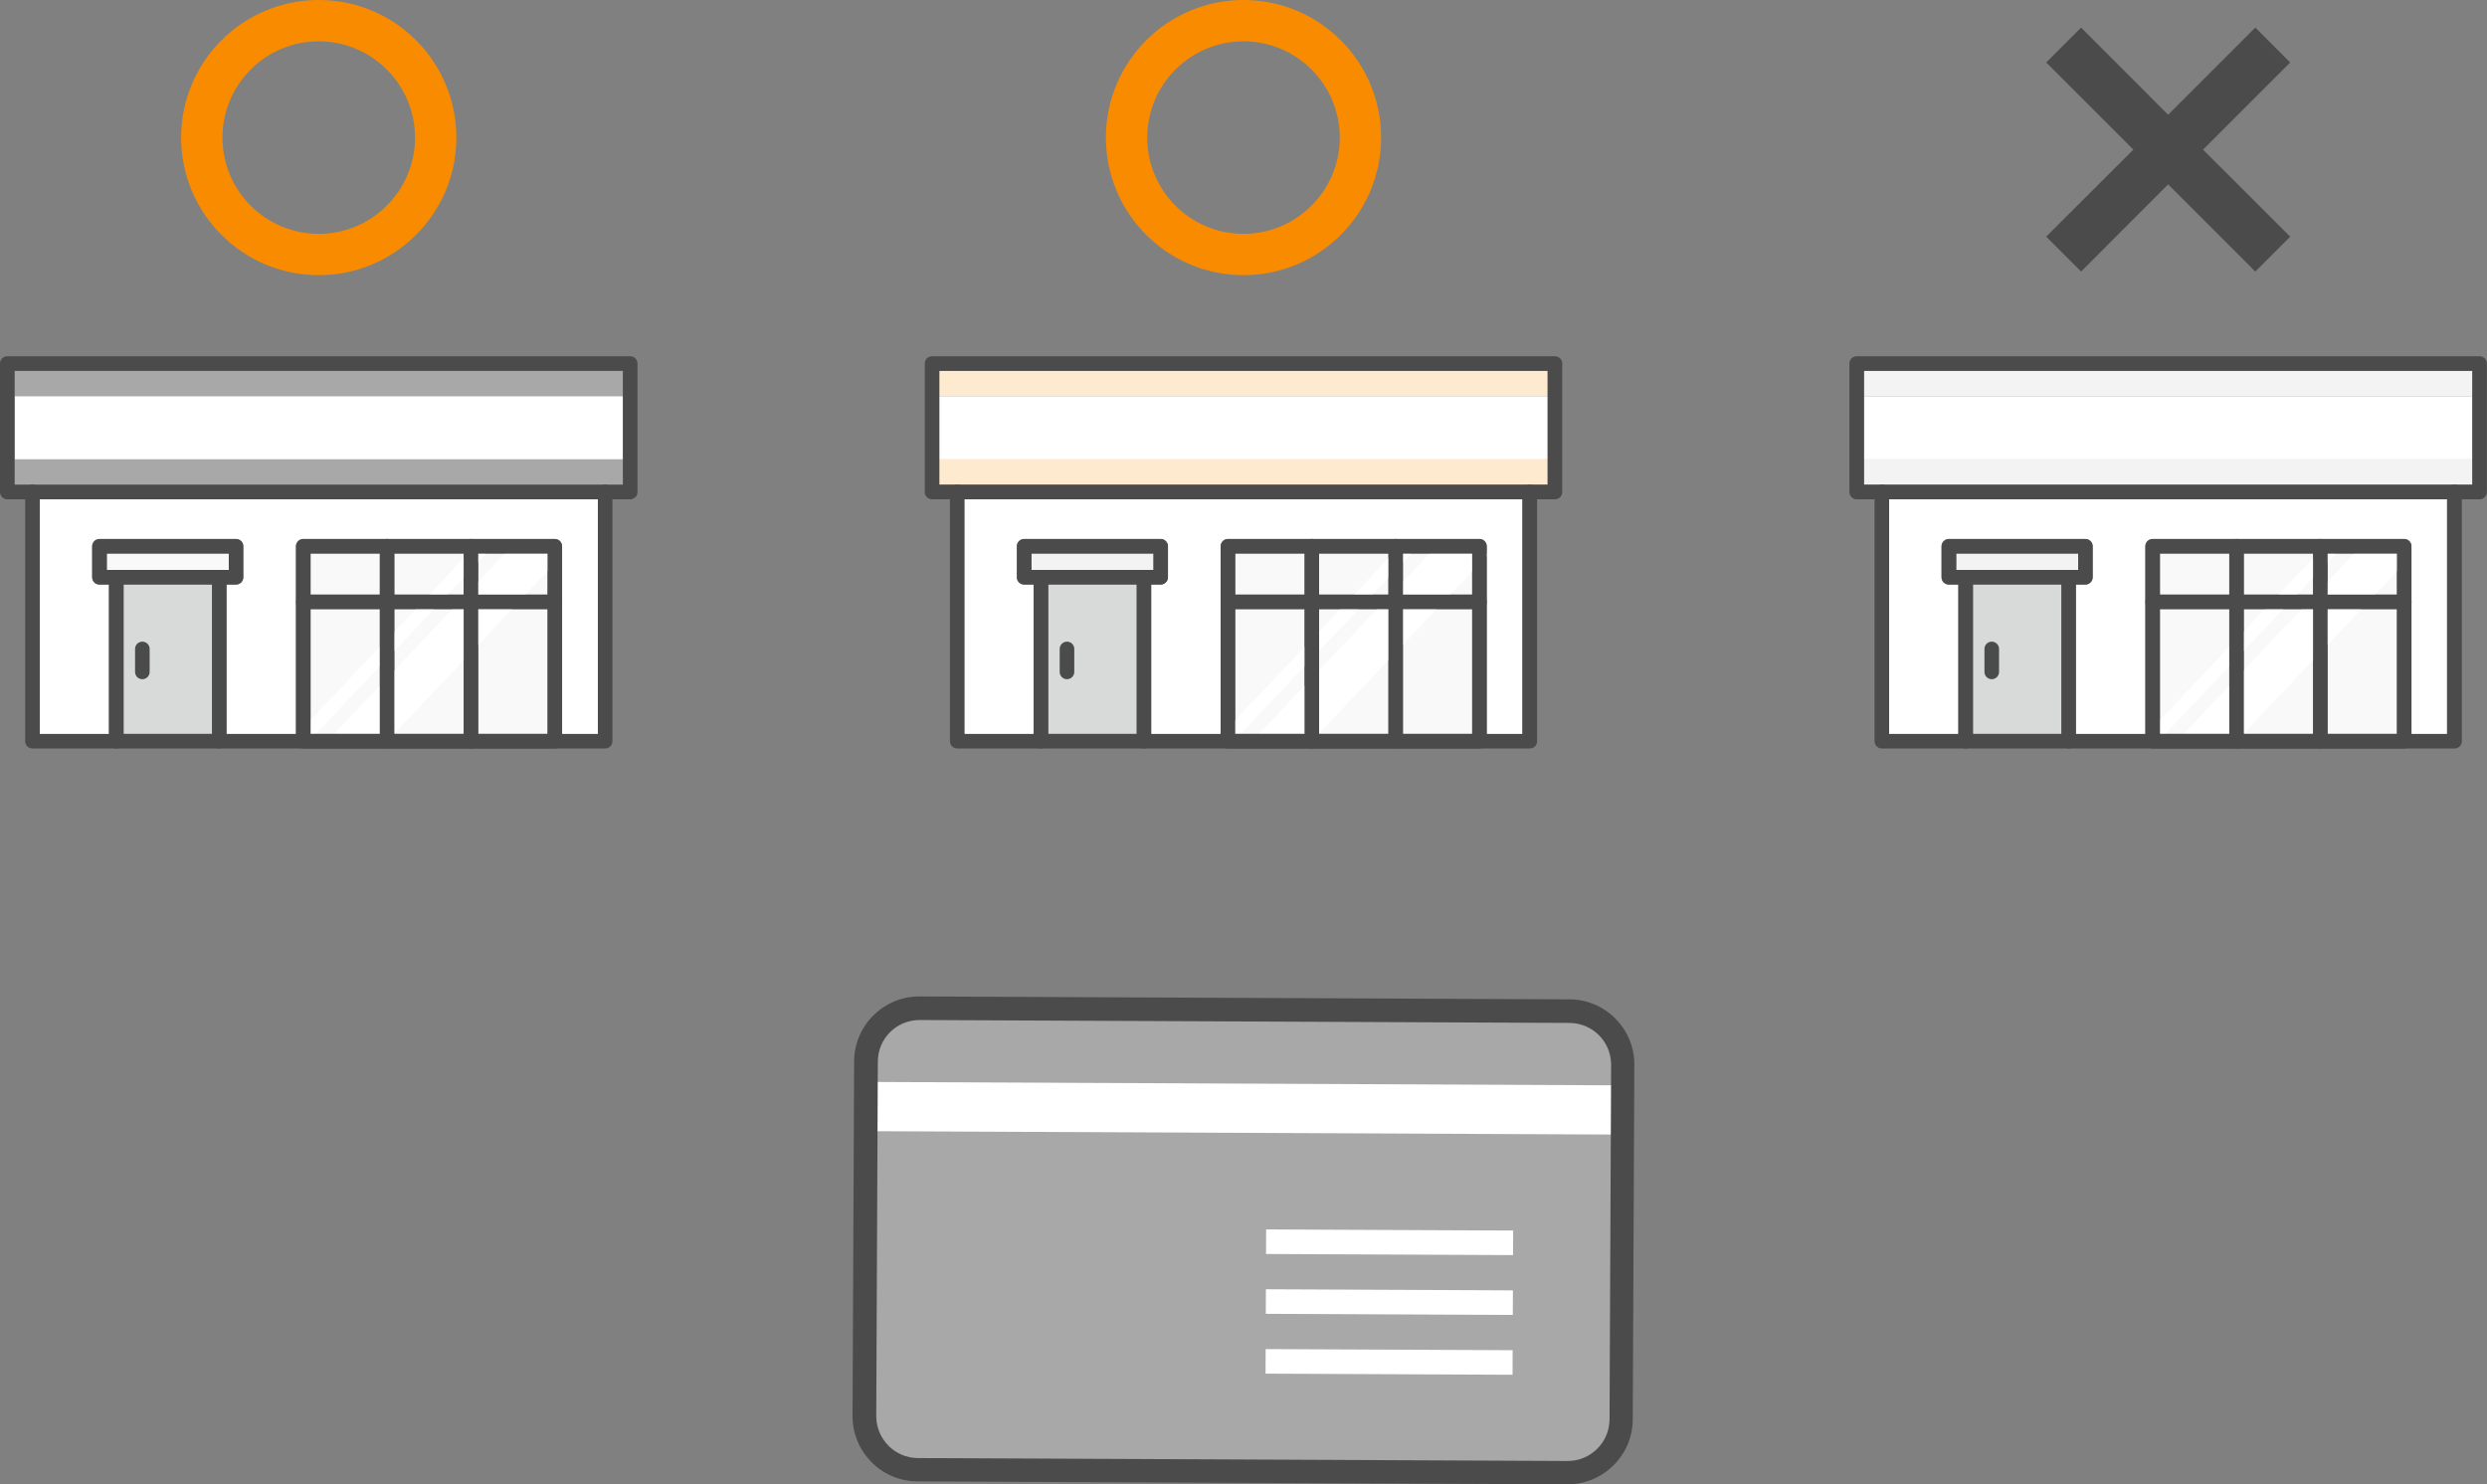 <?xml version="1.0" encoding="UTF-8"?>
<svg id="_レイヤー_2" data-name="レイヤー 2" xmlns="http://www.w3.org/2000/svg" width="204.58" height="122.12" viewBox="0 0 204.58 122.12">
  <rect x="0" y="0" width="204.58" height="122.12" fill="#808080" stroke="none"/>
  <defs>
    <style>
      .cls-1 {
        fill: #fff;
      }

      .cls-2 {
        fill: #f3f3f3;
      }

      .cls-3 {
        fill: #f98b00;
      }

      .cls-4 {
        fill: #4b4b4b;
      }

      .cls-5 {
        fill: #a8a8a8;
      }

      .cls-6 {
        fill: none;
        stroke: #4b4b4b;
        stroke-linecap: round;
        stroke-linejoin: round;
        stroke-width: 1.2px;
      }

      .cls-7 {
        fill: #f9f9f9;
      }

      .cls-8 {
        fill: #feeacf;
      }

      .cls-9 {
        fill: #d8d9d9;
      }
    </style>
  </defs>
  <g id="_レイヤー_1-2" data-name="レイヤー 1">
    <g>
      <g>
        <rect class="cls-5" x="71.16" y="83.08" width="62.26" height="37.96" rx="4.4" ry="4.4" transform="translate(.46 -.46) rotate(.26)"/>
        <rect class="cls-1" x="100.31" y="60.04" width="4.05" height="62.26" transform="translate(10.71 193.1) rotate(-89.74)"/>
        <rect class="cls-1" x="113.29" y="92.04" width="2.02" height="20.32" transform="translate(11.59 216.04) rotate(-89.74)"/>
        <rect class="cls-1" x="113.27" y="96.96" width="2.02" height="20.32" transform="translate(6.65 220.92) rotate(-89.74)"/>
        <rect class="cls-1" x="113.25" y="101.89" width="2.02" height="20.32" transform="translate(1.7 225.8) rotate(-89.74)"/>
        <path class="cls-4" d="M128.95,122.12h-.02l-53.46-.24c-2.96-.01-5.35-2.43-5.34-5.39l.13-29.17c.01-2.95,2.42-5.34,5.36-5.34h.02l53.46.24c1.43,0,2.78.57,3.79,1.59,1.01,1.02,1.56,2.37,1.55,3.8l-.13,29.17c-.01,2.95-2.42,5.34-5.36,5.34ZM128.94,120.2h.02c1.89,0,3.43-1.53,3.44-3.42l.13-29.17c0-.92-.35-1.78-.99-2.43s-1.51-1.01-2.42-1.02l-53.46-.24h-.02c-1.89,0-3.43,1.53-3.43,3.42l-.13,29.17c0,1.89,1.53,3.44,3.42,3.45l53.46.24Z"/>
      </g>
      <g>
        <g>
          <g>
            <rect class="cls-7" x="32.44" y="45.54" width="5.7" height="3.38"/>
            <rect class="cls-7" x="39.34" y="45.54" width="5.7" height="3.38"/>
            <rect class="cls-7" x="32.44" y="50.11" width="5.7" height="10.28"/>
            <rect class="cls-7" x="25.54" y="45.54" width="5.71" height="3.38"/>
            <rect class="cls-7" x="25.54" y="50.11" width="5.71" height="10.28"/>
            <rect class="cls-7" x="39.34" y="50.11" width="5.7" height="10.28"/>
            <g>
              <polygon class="cls-1" points="24.38 60.49 25.89 60.49 40.01 45.54 38.5 45.54 24.38 60.49"/>
              <polygon class="cls-1" points="27.41 60.49 32.31 60.49 46.42 45.54 41.52 45.54 27.41 60.49"/>
            </g>
            <rect class="cls-1" x="1.2" y="32.59" width="50.05" height="5.21"/>
            <rect class="cls-5" x="1.2" y="30.5" width="50.05" height="2.08"/>
            <rect class="cls-7" x="8.78" y="45.54" width="10.04" height="1.36"/>
            <rect class="cls-9" x="10.16" y="48.09" width="7.28" height="12.29"/>
            <path class="cls-1" d="M49.18,60.39h-2.95v-15.44c0-.33-.27-.6-.6-.6h-20.69c-.33,0-.6.27-.6.6v15.44h-5.72v-12.29h.78c.33,0,.6-.27.6-.6v-2.55c0-.33-.27-.6-.6-.6h-11.23c-.33,0-.6.27-.6.6v2.55c0,.33.27.6.6.6h.78v12.29H3.27v-19.32h45.91v19.32Z"/>
            <rect class="cls-5" x="1.2" y="37.79" width="50.05" height="2.08"/>
            <g>
              <rect class="cls-6" x="8.19" y="44.94" width="11.23" height="2.55"/>
              <polyline class="cls-6" points="49.78 40.47 49.78 60.98 2.67 60.98 2.67 40.47"/>
              <line class="cls-6" x1="9.57" y1="60.98" x2="9.57" y2="47.5"/>
              <line class="cls-6" x1="18.04" y1="47.5" x2="18.04" y2="60.98"/>
              <line class="cls-6" x1="11.71" y1="53.39" x2="11.71" y2="55.28"/>
              <rect class="cls-6" x="24.95" y="44.94" width="20.69" height="16.04"/>
              <line class="cls-6" x1="38.74" y1="44.94" x2="38.74" y2="60.98"/>
              <line class="cls-6" x1="31.84" y1="44.94" x2="31.84" y2="60.98"/>
              <rect class="cls-6" x=".6" y="29.91" width="51.24" height="10.57"/>
              <line class="cls-6" x1="24.95" y1="49.52" x2="45.64" y2="49.52"/>
            </g>
          </g>
          <path class="cls-3" d="M26.22,19.24c-4.38,0-7.92-3.55-7.92-7.92s3.55-7.92,7.92-7.92,7.92,3.55,7.92,7.92-3.55,7.92-7.92,7.92ZM26.22,0c-6.25,0-11.32,5.07-11.32,11.32s5.07,11.32,11.32,11.32,11.32-5.07,11.32-11.32S32.48,0,26.22,0Z"/>
        </g>
        <g>
          <g>
            <rect class="cls-7" x="108.51" y="45.54" width="5.7" height="3.38"/>
            <rect class="cls-7" x="115.4" y="45.54" width="5.7" height="3.38"/>
            <rect class="cls-7" x="108.51" y="50.11" width="5.7" height="10.28"/>
            <rect class="cls-7" x="101.61" y="45.54" width="5.71" height="3.38"/>
            <rect class="cls-7" x="101.61" y="50.11" width="5.71" height="10.28"/>
            <rect class="cls-7" x="115.4" y="50.11" width="5.7" height="10.28"/>
            <g>
              <polygon class="cls-1" points="100.45 60.49 101.96 60.49 116.08 45.54 114.57 45.54 100.45 60.49"/>
              <polygon class="cls-1" points="103.47 60.49 108.37 60.49 122.49 45.54 117.59 45.54 103.47 60.49"/>
            </g>
            <rect class="cls-1" x="77.26" y="32.59" width="50.05" height="5.21"/>
            <rect class="cls-8" x="77.26" y="30.5" width="50.05" height="2.08"/>
            <rect class="cls-2" x="84.85" y="45.54" width="10.04" height="1.36"/>
            <rect class="cls-9" x="86.23" y="48.09" width="7.28" height="12.29"/>
            <path class="cls-1" d="M125.25,60.39h-2.95v-15.44c0-.33-.27-.6-.6-.6h-20.69c-.33,0-.6.27-.6.6v15.44h-5.72v-12.29h.78c.33,0,.6-.27.6-.6v-2.55c0-.33-.27-.6-.6-.6h-11.23c-.33,0-.6.27-.6.6v2.55c0,.33.27.6.6.6h.78v12.29h-5.71v-19.32h45.91v19.32Z"/>
            <rect class="cls-8" x="77.26" y="37.79" width="50.05" height="2.08"/>
            <g>
              <rect class="cls-6" x="84.25" y="44.94" width="11.23" height="2.55"/>
              <polyline class="cls-6" points="125.84 40.47 125.84 60.98 78.74 60.98 78.74 40.47"/>
              <line class="cls-6" x1="85.63" y1="60.98" x2="85.63" y2="47.5"/>
              <line class="cls-6" x1="94.1" y1="47.5" x2="94.1" y2="60.98"/>
              <line class="cls-6" x1="87.77" y1="53.39" x2="87.77" y2="55.28"/>
              <rect class="cls-6" x="101.01" y="44.94" width="20.69" height="16.04"/>
              <line class="cls-6" x1="114.81" y1="44.94" x2="114.81" y2="60.98"/>
              <line class="cls-6" x1="107.91" y1="44.94" x2="107.91" y2="60.98"/>
              <rect class="cls-6" x="76.67" y="29.91" width="51.24" height="10.57"/>
              <line class="cls-6" x1="101.01" y1="49.52" x2="121.7" y2="49.52"/>
            </g>
          </g>
          <path class="cls-3" d="M102.29,19.24c-4.38,0-7.92-3.55-7.92-7.92s3.55-7.92,7.92-7.92,7.92,3.55,7.92,7.92-3.55,7.92-7.92,7.92ZM102.29,0c-6.25,0-11.32,5.07-11.32,11.32s5.07,11.32,11.32,11.32,11.32-5.07,11.32-11.32S108.54,0,102.29,0Z"/>
        </g>
        <g>
          <g>
            <rect class="cls-7" x="184.57" y="45.54" width="5.7" height="3.38"/>
            <rect class="cls-7" x="191.47" y="45.54" width="5.7" height="3.38"/>
            <rect class="cls-7" x="184.57" y="50.11" width="5.7" height="10.28"/>
            <rect class="cls-7" x="177.67" y="45.54" width="5.71" height="3.38"/>
            <rect class="cls-7" x="177.67" y="50.11" width="5.71" height="10.28"/>
            <rect class="cls-7" x="191.47" y="50.11" width="5.7" height="10.28"/>
            <g>
              <polygon class="cls-1" points="176.52 60.49 178.02 60.49 192.14 45.54 190.63 45.54 176.52 60.49"/>
              <polygon class="cls-1" points="179.54 60.49 184.44 60.49 198.55 45.54 193.65 45.54 179.54 60.49"/>
            </g>
            <rect class="cls-1" x="153.33" y="32.59" width="50.05" height="5.21"/>
            <rect class="cls-2" x="153.33" y="30.5" width="50.05" height="2.08"/>
            <rect class="cls-2" x="160.92" y="45.54" width="10.04" height="1.36"/>
            <rect class="cls-9" x="162.29" y="48.09" width="7.28" height="12.29"/>
            <path class="cls-1" d="M201.31,60.39h-2.95v-15.44c0-.33-.27-.6-.6-.6h-20.69c-.33,0-.6.27-.6.6v15.44h-5.72v-12.29h.78c.33,0,.6-.27.6-.6v-2.55c0-.33-.27-.6-.6-.6h-11.23c-.33,0-.6.27-.6.6v2.55c0,.33.27.6.6.6h.78v12.29h-5.71v-19.32h45.91v19.32Z"/>
            <rect class="cls-2" x="153.33" y="37.79" width="50.05" height="2.08"/>
            <g>
              <rect class="cls-6" x="160.32" y="44.94" width="11.23" height="2.55"/>
              <polyline class="cls-6" points="201.91 40.47 201.91 60.98 154.8 60.98 154.8 40.47"/>
              <line class="cls-6" x1="161.7" y1="60.98" x2="161.7" y2="47.5"/>
              <line class="cls-6" x1="170.17" y1="47.5" x2="170.17" y2="60.98"/>
              <line class="cls-6" x1="163.84" y1="53.39" x2="163.84" y2="55.28"/>
              <rect class="cls-6" x="177.08" y="44.94" width="20.69" height="16.04"/>
              <line class="cls-6" x1="190.87" y1="44.94" x2="190.87" y2="60.98"/>
              <line class="cls-6" x1="183.98" y1="44.94" x2="183.98" y2="60.98"/>
              <rect class="cls-6" x="152.73" y="29.91" width="51.24" height="10.57"/>
              <line class="cls-6" x1="177.08" y1="49.52" x2="197.77" y2="49.52"/>
            </g>
          </g>
          <polygon class="cls-4" points="188.39 5.14 185.52 2.27 178.35 9.44 171.19 2.27 168.32 5.14 175.49 12.31 168.32 19.47 171.19 22.34 178.35 15.17 185.52 22.34 188.39 19.47 181.22 12.31 188.39 5.14"/>
        </g>
      </g>
    </g>
  </g>
</svg>